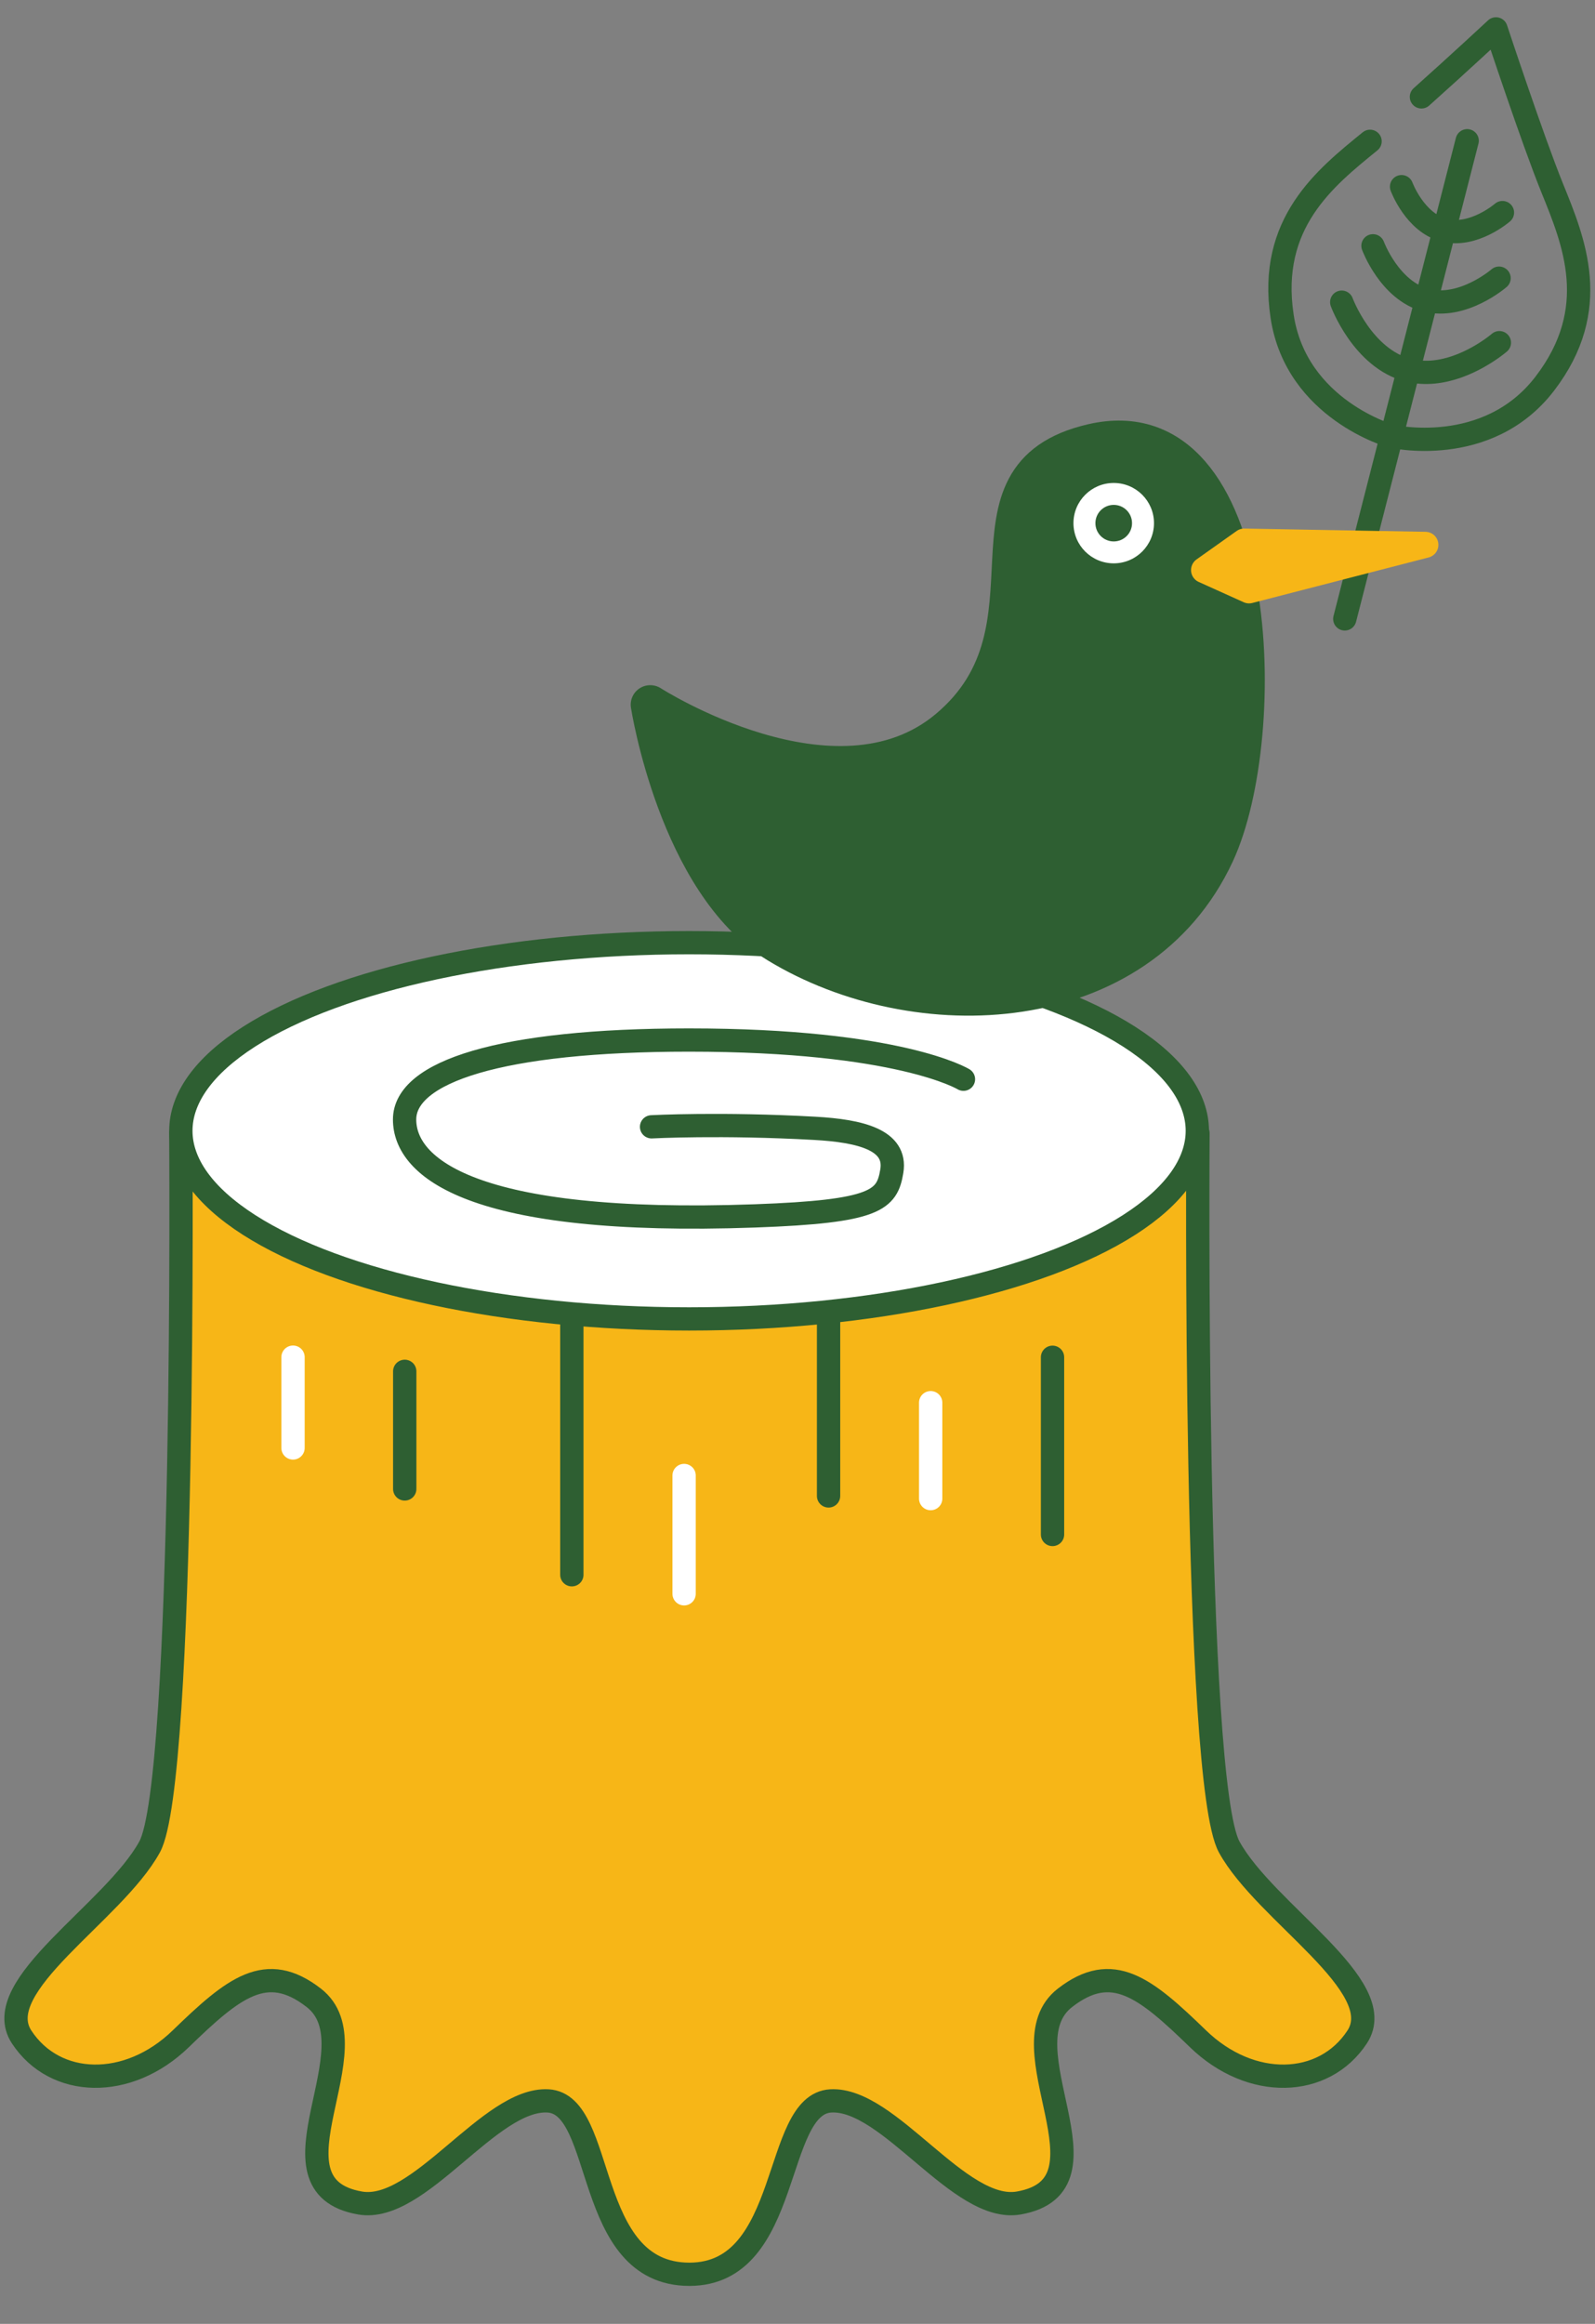 <?xml version="1.0" encoding="UTF-8" standalone="no"?>
<!DOCTYPE svg PUBLIC "-//W3C//DTD SVG 1.1//EN" "http://www.w3.org/Graphics/SVG/1.1/DTD/svg11.dtd">
<svg width="100%" height="100%" viewBox="0 0 103 150" version="1.1" xmlns="http://www.w3.org/2000/svg" xmlns:xlink="http://www.w3.org/1999/xlink" xml:space="preserve" xmlns:serif="http://www.serif.com/" style="fill-rule:evenodd;clip-rule:evenodd;stroke-miterlimit:10;">
    <rect x="0" y="0" width="103" height="150" fill="#808080" stroke="none"/>
    <g transform="matrix(1,0,0,1,-599,-781)">
        <g id="camping">
        </g>
        <g id="アートボード1" transform="matrix(2.5,0,0,4.354,0,0)">
            <rect x="0" y="0" width="1200" height="1327" style="fill:none;"/>
            <clipPath id="_clip1">
                <rect x="0" y="0" width="1200" height="1327"/>
            </clipPath>
            <g clip-path="url(#_clip1)">
                <g id="レイヤー-2" serif:id="レイヤー 2">
                </g>
                <g id="_2の空あり" serif:id="2の空あり">
                </g>
                <g transform="matrix(0.725,0.057,0.099,-0.417,417.059,228.791)">
                    <path d="M-566.09,-64.881L528.152,-1.868" style="fill:none;fill-rule:nonzero;stroke:rgb(36,24,19);stroke-width:1.09px;"/>
                </g>
                <g id="_2の空あり1" serif:id="2の空あり">
                </g>
                <g id="_2の空あり2" serif:id="2の空あり">
                </g>
                <g id="_1" serif:id="1">
                </g>
                <g id="レイヤー-1" serif:id="レイヤー 1">
                </g>
                <g transform="matrix(0.399,0,0,0.997,162.668,0.503)">
                    <g transform="matrix(1.217,0,0,0.279,270.367,213.228)">
                        <path d="M0,-60.814C0,-60.814 -0.264,-26.29 1.66,-22.776C3.584,-19.262 10.245,-15.365 8.469,-12.649C6.693,-9.934 2.812,-9.818 0,-12.552C-2.812,-15.285 -4.548,-16.697 -7.073,-14.735C-10.403,-12.147 -4.134,-4.743 -9.536,-3.798C-12.685,-3.247 -16.423,-9.409 -19.531,-9.24C-22.64,-9.07 -21.576,0 -27.054,0C-32.701,0 -31.469,-9.07 -34.577,-9.24C-37.685,-9.409 -41.423,-3.247 -44.572,-3.798C-49.974,-4.743 -43.705,-12.147 -47.036,-14.735C-49.56,-16.697 -51.296,-15.285 -54.108,-12.552C-56.92,-9.818 -60.801,-9.934 -62.577,-12.649C-64.353,-15.365 -57.693,-19.262 -55.768,-22.776C-53.844,-26.29 -54.108,-60.814 -54.108,-60.814" style="fill:rgb(247,182,23);fill-rule:nonzero;stroke:rgb(46,95,50);stroke-width:1.24px;stroke-linecap:round;stroke-linejoin:round;"/>
                    </g>
                    <g transform="matrix(0,-0.279,-1.217,0,237.423,188.682)">
                        <path d="M-27.036,-27.036C-32.572,-27.036 -37.061,-14.932 -37.061,0.001C-37.061,14.932 -32.572,27.036 -27.036,27.036C-21.499,27.036 -17.01,14.932 -17.01,0.001C-17.01,-14.932 -21.499,-27.036 -27.036,-27.036" style="fill:white;fill-rule:nonzero;"/>
                    </g>
                    <g transform="matrix(0,-0.279,-1.217,0,237.423,188.682)">
                        <ellipse cx="-27.036" cy="0" rx="10.026" ry="27.036" style="fill:none;stroke:rgb(46,95,50);stroke-width:1.24px;stroke-linecap:round;stroke-linejoin:round;"/>
                    </g>
                    <g transform="matrix(1.217,0,0,0.279,255.185,197.058)">
                        <path d="M0,-5.734C0,-5.734 -3.388,-7.823 -14.6,-7.823C-24.647,-7.823 -29.729,-6.128 -29.729,-3.588C-29.729,-1.047 -26.2,2.089 -11.096,1.55C-4.622,1.319 -4.065,0.703 -3.811,-0.838C-3.536,-2.508 -5.495,-2.982 -7.905,-3.117C-12.875,-3.396 -16.591,-3.198 -16.591,-3.198" style="fill:none;fill-rule:nonzero;stroke:rgb(46,95,50);stroke-width:1.24px;stroke-linecap:round;stroke-linejoin:round;"/>
                    </g>
                    <g transform="matrix(0,0.279,1.217,0,222.829,200.676)">
                        <path d="M-3.135,-3.135L3.135,-3.135" style="fill:none;fill-rule:nonzero;stroke:rgb(46,95,50);stroke-width:1.24px;stroke-linecap:round;stroke-linejoin:round;"/>
                    </g>
                    <g transform="matrix(0,0.279,1.217,0,252.155,200.347)">
                        <path d="M-4.686,-4.686L4.686,-4.686" style="fill:none;fill-rule:nonzero;stroke:rgb(46,95,50);stroke-width:1.24px;stroke-linecap:round;stroke-linejoin:round;"/>
                    </g>
                    <g transform="matrix(0,0.279,1.217,0,266.699,200.91)">
                        <path d="M-4.723,-4.723L4.723,-4.723" style="fill:none;fill-rule:nonzero;stroke:rgb(46,95,50);stroke-width:1.24px;stroke-linecap:round;stroke-linejoin:round;"/>
                    </g>
                    <g transform="matrix(0,0.279,1.217,0,238.092,200.933)">
                        <path d="M-6.787,-6.787L6.787,-6.787" style="fill:none;fill-rule:nonzero;stroke:rgb(46,95,50);stroke-width:1.24px;stroke-linecap:round;stroke-linejoin:round;"/>
                    </g>
                    <g transform="matrix(0,0.279,1.217,0,214.727,200.266)">
                        <path d="M-2.42,-2.42L2.42,-2.42" style="fill:none;fill-rule:nonzero;stroke:white;stroke-width:1.24px;stroke-linecap:round;stroke-linejoin:round;"/>
                    </g>
                    <g transform="matrix(0,0.279,1.217,0,256.174,200.981)">
                        <path d="M-2.557,-2.557L2.557,-2.557" style="fill:none;fill-rule:nonzero;stroke:white;stroke-width:1.24px;stroke-linecap:round;stroke-linejoin:round;"/>
                    </g>
                    <g transform="matrix(0,0.279,1.217,0,240.937,202.23)">
                        <path d="M-3.153,-3.153L3.153,-3.153" style="fill:none;fill-rule:nonzero;stroke:white;stroke-width:1.24px;stroke-linecap:round;stroke-linejoin:round;"/>
                    </g>
                    <g transform="matrix(1.217,0,0,0.279,281.508,184.558)">
                        <path d="M0,-10.918C-2.382,-8.974 -5.432,-6.558 -4.677,-1.585C-3.922,3.387 1.132,4.797 1.132,4.797C1.132,4.797 6.24,5.992 9.295,1.997C12.349,-1.999 10.838,-5.585 9.686,-8.435C8.631,-11.044 6.698,-16.91 6.698,-16.91C6.698,-16.91 4.708,-15.055 2.733,-13.287" style="fill:none;fill-rule:nonzero;stroke:rgb(46,95,50);stroke-width:0.85px;stroke-linecap:round;stroke-linejoin:round;"/>
                    </g>
                    <g transform="matrix(-0.302,0.271,1.178,0.069,297.817,186.818)">
                        <path d="M-16.375,-12.706L9.859,-12.706" style="fill:none;fill-rule:nonzero;stroke:rgb(46,95,50);stroke-width:0.85px;stroke-linecap:round;stroke-linejoin:round;"/>
                    </g>
                    <g transform="matrix(0.851,0.2,0.869,-0.195,281.892,183.703)">
                        <path d="M-0.76,-1.809C-0.76,-1.809 2.148,-3.116 4.303,-1.809" style="fill:none;fill-rule:nonzero;stroke:rgb(46,95,50);stroke-width:0.85px;stroke-linecap:round;stroke-linejoin:round;"/>
                    </g>
                    <g transform="matrix(0.851,0.2,0.869,-0.195,283.472,182.905)">
                        <path d="M-0.608,-1.447C-0.608,-1.447 1.718,-2.492 3.442,-1.447" style="fill:none;fill-rule:nonzero;stroke:rgb(46,95,50);stroke-width:0.85px;stroke-linecap:round;stroke-linejoin:round;"/>
                    </g>
                    <g transform="matrix(0.851,0.2,0.869,-0.195,284.968,182.058)">
                        <path d="M-0.487,-1.157C-0.487,-1.157 1.375,-1.994 2.754,-1.157" style="fill:none;fill-rule:nonzero;stroke:rgb(46,95,50);stroke-width:0.85px;stroke-linecap:round;stroke-linejoin:round;"/>
                    </g>
                    <g transform="matrix(1.217,0,0,0.279,289.879,185.046)">
                        <path d="M0,-1.936C0,-1.936 -0.15,-1.805 -0.414,-1.619C-1.205,-1.06 -3.015,0 -4.846,-0.469" style="fill:none;fill-rule:nonzero;stroke:rgb(46,95,50);stroke-width:0.85px;stroke-linecap:round;stroke-linejoin:round;"/>
                    </g>
                    <g transform="matrix(-1.164,0.081,0.353,0.267,285.541,184.161)">
                        <path d="M-4.036,-1.076C-4.036,-1.076 -1.71,-0.032 0.014,-1.076" style="fill:none;fill-rule:nonzero;stroke:rgb(46,95,50);stroke-width:0.85px;stroke-linecap:round;stroke-linejoin:round;"/>
                    </g>
                    <g transform="matrix(-1.164,0.081,0.352,0.267,286.623,183.063)">
                        <path d="M-3.229,-0.861C-3.229,-0.861 -1.369,-0.025 0.012,-0.861" style="fill:none;fill-rule:nonzero;stroke:rgb(46,95,50);stroke-width:0.85px;stroke-linecap:round;stroke-linejoin:round;"/>
                    </g>
                    <g transform="matrix(1.217,0,0,0.279,281.508,184.558)">
                        <path d="M0,-10.918C-2.382,-8.974 -5.432,-6.558 -4.677,-1.585C-3.922,3.387 1.132,4.797 1.132,4.797C1.132,4.797 6.24,5.992 9.295,1.997C12.349,-1.999 10.838,-5.585 9.686,-8.435C8.631,-11.044 6.698,-16.91 6.698,-16.91C6.698,-16.91 4.708,-15.055 2.733,-13.287" style="fill:none;fill-rule:nonzero;stroke:rgb(46,95,50);stroke-width:1.24px;stroke-linecap:round;stroke-linejoin:round;"/>
                    </g>
                    <g transform="matrix(-0.302,0.271,1.178,0.069,297.817,186.818)">
                        <path d="M-16.375,-12.706L9.859,-12.706" style="fill:none;fill-rule:nonzero;stroke:rgb(46,95,50);stroke-width:1.24px;stroke-linecap:round;stroke-linejoin:round;"/>
                    </g>
                    <g transform="matrix(0.851,0.2,0.869,-0.195,281.892,183.703)">
                        <path d="M-0.76,-1.809C-0.76,-1.809 2.148,-3.116 4.303,-1.809" style="fill:none;fill-rule:nonzero;stroke:rgb(46,95,50);stroke-width:1.24px;stroke-linecap:round;stroke-linejoin:round;"/>
                    </g>
                    <g transform="matrix(0.851,0.2,0.869,-0.195,283.472,182.905)">
                        <path d="M-0.608,-1.447C-0.608,-1.447 1.718,-2.492 3.442,-1.447" style="fill:none;fill-rule:nonzero;stroke:rgb(46,95,50);stroke-width:1.24px;stroke-linecap:round;stroke-linejoin:round;"/>
                    </g>
                    <g transform="matrix(0.851,0.2,0.869,-0.195,284.968,182.058)">
                        <path d="M-0.487,-1.157C-0.487,-1.157 1.375,-1.994 2.754,-1.157" style="fill:none;fill-rule:nonzero;stroke:rgb(46,95,50);stroke-width:1.24px;stroke-linecap:round;stroke-linejoin:round;"/>
                    </g>
                    <g transform="matrix(1.217,0,0,0.279,289.879,185.046)">
                        <path d="M0,-1.936C0,-1.936 -0.15,-1.805 -0.414,-1.619C-1.205,-1.06 -3.015,0 -4.846,-0.469" style="fill:none;fill-rule:nonzero;stroke:rgb(46,95,50);stroke-width:1.24px;stroke-linecap:round;stroke-linejoin:round;"/>
                    </g>
                    <g transform="matrix(-1.164,0.081,0.353,0.267,285.541,184.161)">
                        <path d="M-4.036,-1.076C-4.036,-1.076 -1.71,-0.032 0.014,-1.076" style="fill:none;fill-rule:nonzero;stroke:rgb(46,95,50);stroke-width:1.24px;stroke-linecap:round;stroke-linejoin:round;"/>
                    </g>
                    <g transform="matrix(-1.164,0.081,0.352,0.267,286.623,183.063)">
                        <path d="M-3.229,-0.861C-3.229,-0.861 -1.369,-0.025 0.012,-0.861" style="fill:none;fill-rule:nonzero;stroke:rgb(46,95,50);stroke-width:1.24px;stroke-linecap:round;stroke-linejoin:round;"/>
                    </g>
                    <g transform="matrix(1.217,0,0,0.279,263.534,194.124)">
                        <path d="M0,-29.111C8.966,-31.189 9.46,-13.591 6.52,-7.254C2.429,1.563 -9.332,2.078 -16.746,-2.45C-22.057,-5.693 -23.521,-15.18 -23.521,-15.18C-23.521,-15.18 -13.678,-8.842 -7.67,-13.882C-1.229,-19.284 -7.668,-27.334 0,-29.111" style="fill:rgb(46,95,50);fill-rule:nonzero;"/>
                    </g>
                    <g transform="matrix(1.217,0,0,0.279,263.534,194.124)">
                        <path d="M0,-29.111C8.966,-31.189 9.46,-13.591 6.52,-7.254C2.429,1.563 -9.332,2.078 -16.746,-2.45C-22.057,-5.693 -23.521,-15.18 -23.521,-15.18C-23.521,-15.18 -13.678,-8.842 -7.67,-13.882C-1.229,-19.284 -7.668,-27.334 0,-29.111Z" style="fill:none;fill-rule:nonzero;stroke:rgb(46,95,50);stroke-width:2.08px;stroke-linecap:round;stroke-linejoin:round;"/>
                    </g>
                    <g transform="matrix(1.216,0.005,0.023,-0.279,273.39,187.444)">
                        <path d="M-0.024,-0.072L9.62,-0.072L0.284,-2.664L-2.129,-1.626L-0.024,-0.072Z" style="fill:rgb(247,182,23);fill-rule:nonzero;stroke:rgb(247,182,23);stroke-width:1.39px;stroke-linejoin:round;"/>
                    </g>
                    <g transform="matrix(0,0.279,1.217,0,264.913,186.592)">
                        <path d="M2.142,-2.142C3.325,-2.142 4.284,-1.183 4.284,0C4.284,1.183 3.325,2.142 2.142,2.142C0.959,2.142 0,1.183 0,0C0,-1.183 0.959,-2.142 2.142,-2.142" style="fill:white;fill-rule:nonzero;"/>
                    </g>
                    <g transform="matrix(0,0.279,1.217,0,264.913,186.918)">
                        <path d="M0.974,-0.974C1.512,-0.974 1.948,-0.538 1.948,0C1.948,0.538 1.512,0.974 0.974,0.974C0.436,0.974 0,0.538 0,0C0,-0.538 0.436,-0.974 0.974,-0.974" style="fill:rgb(46,95,50);fill-rule:nonzero;"/>
                    </g>
                </g>
            </g>
        </g>
        <g id="レイヤー-11" serif:id="レイヤー 1">
        </g>
        <g id="レイヤー-5" serif:id="レイヤー 5">
        </g>
        <g id="レイヤー-51" serif:id="レイヤー 5">
        </g>
        <g id="レイヤー-12" serif:id="レイヤー 1">
        </g>
        <g id="レイヤー-4" serif:id="レイヤー 4">
        </g>
        <g id="レイヤー-3" serif:id="レイヤー 3">
        </g>
        <g id="レイヤー-13" serif:id="レイヤー 1">
        </g>
        <g id="レイヤー-14" serif:id="レイヤー 1">
        </g>
        <g id="レイヤー-41" serif:id="レイヤー 4">
        </g>
        <g id="レイヤー-21" serif:id="レイヤー 2">
        </g>
        <g id="レイヤー-15" serif:id="レイヤー 1">
        </g>
        <g id="デザイン">
        </g>
        <g id="イラスト">
        </g>
        <g id="アイコン">
        </g>
        <g id="アイコン1" serif:id="アイコン">
        </g>
        <g id="アイコン2" serif:id="アイコン">
        </g>
        <g id="アイコン3" serif:id="アイコン">
        </g>
        <g id="アイコン4" serif:id="アイコン">
        </g>
        <g id="デザイン1" serif:id="デザイン">
        </g>
        <g id="アイコン5" serif:id="アイコン">
        </g>
        <g id="アイコン6" serif:id="アイコン">
        </g>
        <g id="アイコン7" serif:id="アイコン">
        </g>
        <g id="アイコン8" serif:id="アイコン">
        </g>
        <g id="アイコン9" serif:id="アイコン">
        </g>
        <g id="アイコン10" serif:id="アイコン">
        </g>
        <g id="アイコン11" serif:id="アイコン">
        </g>
        <g id="アイコン12" serif:id="アイコン">
        </g>
        <g id="アイコン13" serif:id="アイコン">
        </g>
        <g id="レイヤー-16" serif:id="レイヤー 1">
        </g>
        <g id="レイヤー-17" serif:id="レイヤー 1">
        </g>
        <g id="レイヤー-18" serif:id="レイヤー 1">
        </g>
        <g id="レイヤー-31" serif:id="レイヤー 3">
        </g>
        <g id="_2の空あり3" serif:id="2の空あり">
        </g>
        <g id="レイヤー-19" serif:id="レイヤー 1">
        </g>
        <g id="レイヤー-42" serif:id="レイヤー 4">
        </g>
        <g id="テキスト">
        </g>
        <g id="レイヤー-110" serif:id="レイヤー 1">
        </g>
        <g id="レイヤー-22" serif:id="レイヤー 2">
        </g>
        <g id="イラスト1" serif:id="イラスト">
        </g>
        <g id="イラスト2" serif:id="イラスト">
        </g>
        <g id="背景">
        </g>
        <g id="イラスト3" serif:id="イラスト">
        </g>
        <g id="レイヤー-43" serif:id="レイヤー 4">
        </g>
        <g id="レイヤー-111" serif:id="レイヤー 1">
        </g>
        <g id="テキスト1" serif:id="テキスト">
        </g>
    </g>
</svg>
